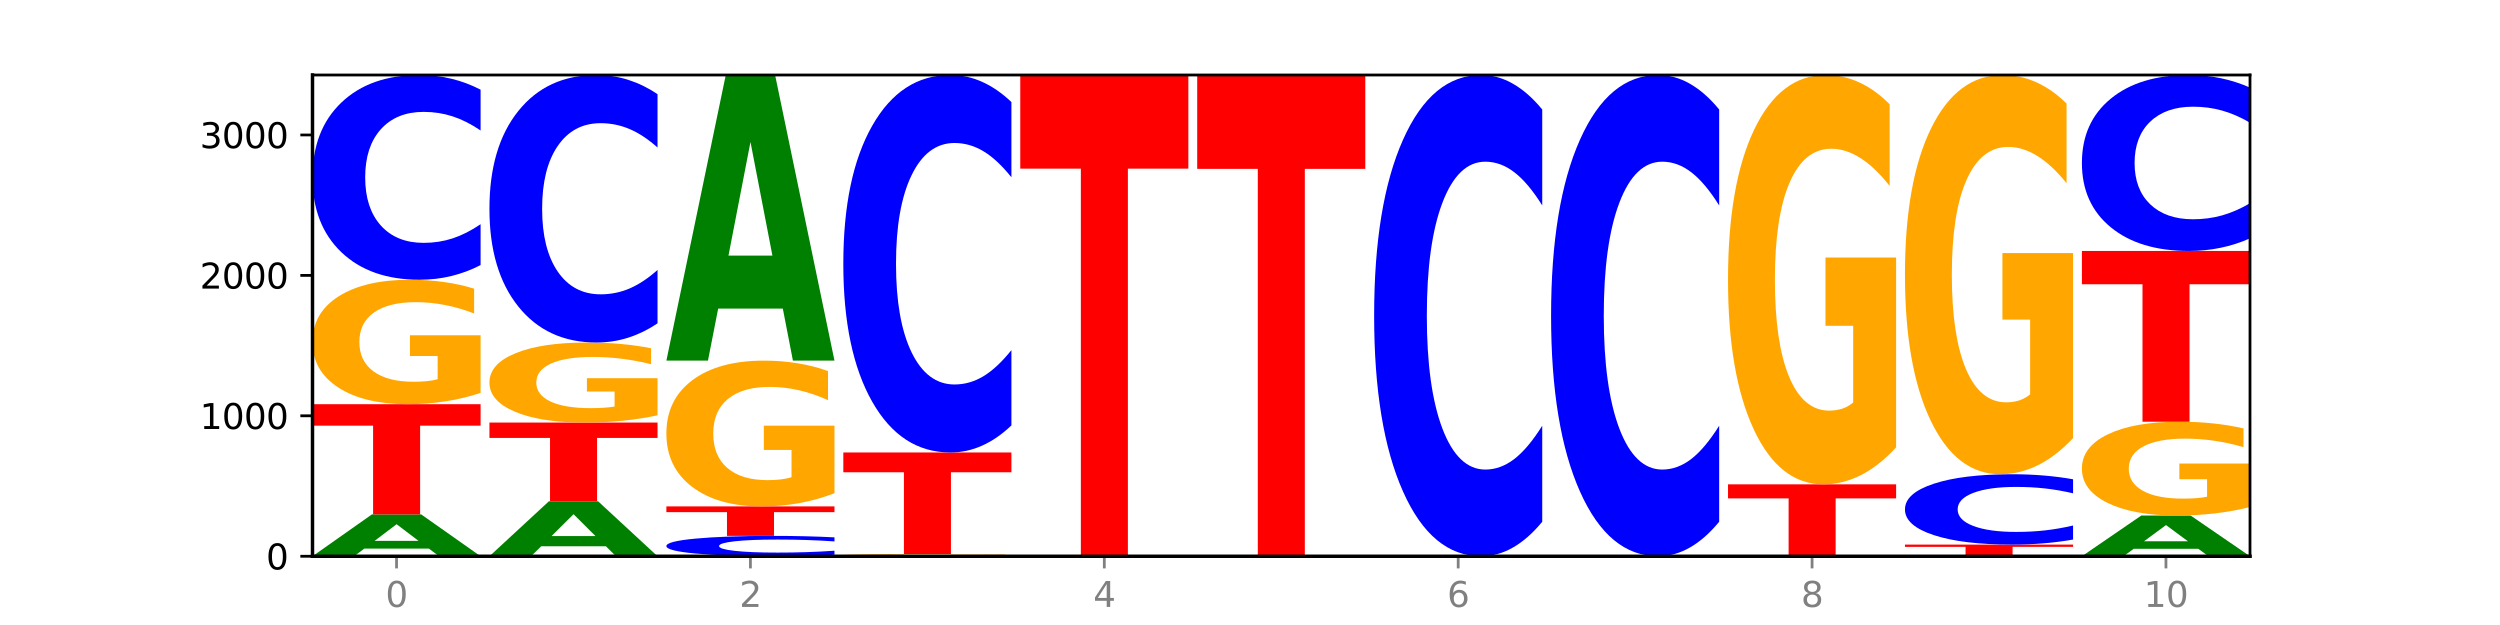 <?xml version="1.0" encoding="utf-8" standalone="no"?>
<!DOCTYPE svg PUBLIC "-//W3C//DTD SVG 1.1//EN"
  "http://www.w3.org/Graphics/SVG/1.1/DTD/svg11.dtd">
<svg xmlns:xlink="http://www.w3.org/1999/xlink" width="720pt" height="180pt" viewBox="0 0 720 180" xmlns="http://www.w3.org/2000/svg" version="1.1">
 <defs>
  <style type="text/css">*{stroke-linejoin: round; stroke-linecap: butt}</style>
 </defs>
 <g id="figure_1">
  <g id="patch_1">
   <path d="M 0 180 
L 720 180 
L 720 0 
L 0 0 
z
" style="fill: #ffffff"/>
  </g>
  <g id="axes_1">
   <g id="patch_2">
    <path d="M 90 160.2 
L 648 160.2 
L 648 21.6 
L 90 21.6 
z
" style="fill: #ffffff"/>
   </g>
   <g id="line2d_1">
    <path d="M 90 160.2 
L 648 160.2 
" clip-path="url(#pab0508250a)" style="fill: none; stroke: #000000; stroke-width: 0.5; stroke-linecap: square"/>
   </g>
   <g id="patch_3">
    <path d="M 123.534 158.004 
L 104.916 158.004 
L 101.977 160.2 
L 90 160.2 
L 107.104 148.148 
L 121.307 148.148 
L 138.411 160.2 
L 126.444 160.2 
L 123.534 158.004 
z
M 107.886 155.768 
L 120.535 155.768 
L 114.22 150.974 
L 107.886 155.768 
z
" clip-path="url(#pab0508250a)" style="fill: #008000"/>
   </g>
   <g id="patch_4">
    <path d="M 90 116.4 
L 138.411 116.4 
L 138.411 122.591 
L 120.994 122.591 
L 120.994 148.148 
L 107.45 148.148 
L 107.45 122.591 
L 90 122.591 
L 90 116.4 
z
" clip-path="url(#pab0508250a)" style="fill: #ff0000"/>
   </g>
   <g id="patch_5">
    <path d="M 138.411 113.158 
Q 133.529 114.779 128.277 115.593 
Q 123.026 116.4 117.428 116.4 
Q 104.777 116.4 97.389 111.574 
Q 90 106.747 90 98.494 
Q 90 90.145 97.519 85.356 
Q 105.048 80.567 118.144 80.567 
Q 123.189 80.567 127.811 81.218 
Q 132.444 81.862 136.545 83.135 
L 136.545 90.278 
Q 132.313 88.642 128.126 87.835 
Q 123.938 87.021 119.728 87.021 
Q 111.938 87.021 107.717 89.997 
Q 103.497 92.965 103.497 98.494 
Q 103.497 103.972 107.566 106.962 
Q 111.634 109.945 119.12 109.945 
Q 121.16 109.945 122.907 109.775 
Q 124.654 109.597 126.042 109.227 
L 126.042 102.521 
L 118.068 102.521 
L 118.068 96.548 
L 138.411 96.548 
L 138.411 113.158 
z
" clip-path="url(#pab0508250a)" style="fill: #ffa600"/>
   </g>
   <g id="patch_6">
    <path d="M 138.411 76.34 
Q 134.361 78.435 129.983 79.495 
Q 125.604 80.567 120.835 80.567 
Q 106.613 80.567 98.306 72.625 
Q 90 64.683 90 51.102 
Q 90 37.471 98.306 29.542 
Q 106.613 21.6 120.835 21.6 
Q 125.604 21.6 129.983 22.672 
Q 134.361 23.732 138.411 25.827 
L 138.411 37.581 
Q 134.325 34.804 130.361 33.513 
Q 126.397 32.222 122.018 32.222 
Q 114.163 32.222 109.662 37.252 
Q 105.173 42.271 105.173 51.102 
Q 105.173 59.896 109.662 64.927 
Q 114.163 69.945 122.018 69.945 
Q 126.397 69.945 130.361 68.654 
Q 134.325 67.351 138.411 64.573 
L 138.411 76.34 
z
" clip-path="url(#pab0508250a)" style="fill: #0000ff"/>
   </g>
   <g id="patch_7">
    <path d="M 174.493 157.319 
L 155.875 157.319 
L 152.935 160.2 
L 140.959 160.2 
L 158.063 144.387 
L 172.266 144.387 
L 189.37 160.2 
L 177.403 160.2 
L 174.493 157.319 
z
M 158.845 154.384 
L 171.494 154.384 
L 165.179 148.094 
L 158.845 154.384 
z
" clip-path="url(#pab0508250a)" style="fill: #008000"/>
   </g>
   <g id="patch_8">
    <path d="M 140.959 121.698 
L 189.37 121.698 
L 189.37 126.123 
L 171.953 126.123 
L 171.953 144.387 
L 158.409 144.387 
L 158.409 126.123 
L 140.959 126.123 
L 140.959 121.698 
z
" clip-path="url(#pab0508250a)" style="fill: #ff0000"/>
   </g>
   <g id="patch_9">
    <path d="M 189.37 119.612 
Q 184.488 120.655 179.236 121.179 
Q 173.985 121.698 168.387 121.698 
Q 155.736 121.698 148.347 118.593 
Q 140.959 115.488 140.959 110.178 
Q 140.959 104.807 148.478 101.726 
Q 156.007 98.645 169.103 98.645 
Q 174.148 98.645 178.77 99.064 
Q 183.403 99.478 187.504 100.297 
L 187.504 104.893 
Q 183.272 103.84 179.084 103.321 
Q 174.896 102.797 170.687 102.797 
Q 162.897 102.797 158.676 104.712 
Q 154.456 106.621 154.456 110.178 
Q 154.456 113.702 158.524 115.626 
Q 162.593 117.545 170.079 117.545 
Q 172.119 117.545 173.866 117.436 
Q 175.613 117.321 177.001 117.083 
L 177.001 112.769 
L 169.027 112.769 
L 169.027 108.926 
L 189.37 108.926 
L 189.37 119.612 
z
" clip-path="url(#pab0508250a)" style="fill: #ffa600"/>
   </g>
   <g id="patch_10">
    <path d="M 189.37 93.122 
Q 185.32 95.86 180.942 97.244 
Q 176.563 98.645 171.794 98.645 
Q 157.572 98.645 149.265 88.268 
Q 140.959 77.892 140.959 60.146 
Q 140.959 42.337 149.265 31.977 
Q 157.572 21.6 171.794 21.6 
Q 176.563 21.6 180.942 23.001 
Q 185.32 24.385 189.37 27.123 
L 189.37 42.481 
Q 185.284 38.852 181.32 37.165 
Q 177.356 35.478 172.977 35.478 
Q 165.122 35.478 160.621 42.051 
Q 156.132 48.608 156.132 60.146 
Q 156.132 71.637 160.621 78.21 
Q 165.122 84.767 172.977 84.767 
Q 177.356 84.767 181.32 83.08 
Q 185.284 81.377 189.37 77.748 
L 189.37 93.122 
z
" clip-path="url(#pab0508250a)" style="fill: #0000ff"/>
   </g>
   <g id="patch_11">
    <path d="M 240.329 159.78 
Q 236.279 159.988 231.9 160.093 
Q 227.522 160.2 222.753 160.2 
Q 208.53 160.2 200.224 159.41 
Q 191.918 158.62 191.918 157.27 
Q 191.918 155.914 200.224 155.126 
Q 208.53 154.336 222.753 154.336 
Q 227.522 154.336 231.9 154.442 
Q 236.279 154.548 240.329 154.756 
L 240.329 155.925 
Q 236.243 155.649 232.279 155.52 
Q 228.314 155.392 223.936 155.392 
Q 216.081 155.392 211.58 155.892 
Q 207.091 156.391 207.091 157.27 
Q 207.091 158.144 211.58 158.645 
Q 216.081 159.144 223.936 159.144 
Q 228.314 159.144 232.279 159.015 
Q 236.243 158.886 240.329 158.609 
L 240.329 159.78 
z
" clip-path="url(#pab0508250a)" style="fill: #0000ff"/>
   </g>
   <g id="patch_12">
    <path d="M 191.918 145.843 
L 240.329 145.843 
L 240.329 147.499 
L 222.912 147.499 
L 222.912 154.336 
L 209.368 154.336 
L 209.368 147.499 
L 191.918 147.499 
L 191.918 145.843 
z
" clip-path="url(#pab0508250a)" style="fill: #ff0000"/>
   </g>
   <g id="patch_13">
    <path d="M 240.329 142.044 
Q 235.446 143.943 230.195 144.897 
Q 224.944 145.843 219.346 145.843 
Q 206.695 145.843 199.306 140.189 
Q 191.918 134.534 191.918 124.865 
Q 191.918 115.084 199.437 109.473 
Q 206.966 103.862 220.062 103.862 
Q 225.107 103.862 229.729 104.625 
Q 234.361 105.38 238.463 106.871 
L 238.463 115.24 
Q 234.231 113.323 230.043 112.378 
Q 225.855 111.424 221.646 111.424 
Q 213.856 111.424 209.635 114.91 
Q 205.415 118.387 205.415 124.865 
Q 205.415 131.283 209.483 134.786 
Q 213.552 138.281 221.038 138.281 
Q 223.078 138.281 224.825 138.081 
Q 226.571 137.873 227.96 137.44 
L 227.96 129.583 
L 219.986 129.583 
L 219.986 122.585 
L 240.329 122.585 
L 240.329 142.044 
z
" clip-path="url(#pab0508250a)" style="fill: #ffa600"/>
   </g>
   <g id="patch_14">
    <path d="M 225.452 88.877 
L 206.834 88.877 
L 203.894 103.862 
L 191.918 103.862 
L 209.021 21.6 
L 223.225 21.6 
L 240.329 103.862 
L 228.362 103.862 
L 225.452 88.877 
z
M 209.803 73.609 
L 222.453 73.609 
L 216.138 40.887 
L 209.803 73.609 
z
" clip-path="url(#pab0508250a)" style="fill: #008000"/>
   </g>
   <g id="patch_15">
    <path d="M 291.288 160.141 
Q 286.405 160.171 281.154 160.185 
Q 275.903 160.2 270.305 160.2 
Q 257.654 160.2 250.265 160.113 
Q 242.877 160.026 242.877 159.877 
Q 242.877 159.726 250.395 159.639 
Q 257.925 159.553 271.021 159.553 
Q 276.066 159.553 280.688 159.565 
Q 285.32 159.576 289.422 159.599 
L 289.422 159.728 
Q 285.19 159.699 281.002 159.684 
Q 276.814 159.669 272.605 159.669 
Q 264.815 159.669 260.594 159.723 
Q 256.374 159.777 256.374 159.877 
Q 256.374 159.976 260.442 160.03 
Q 264.511 160.083 271.997 160.083 
Q 274.037 160.083 275.784 160.08 
Q 277.53 160.077 278.919 160.07 
L 278.919 159.949 
L 270.945 159.949 
L 270.945 159.841 
L 291.288 159.841 
L 291.288 160.141 
z
" clip-path="url(#pab0508250a)" style="fill: #ffa600"/>
   </g>
   <g id="patch_16">
    <path d="M 242.877 130.312 
L 291.288 130.312 
L 291.288 136.015 
L 273.871 136.015 
L 273.871 159.553 
L 260.327 159.553 
L 260.327 136.015 
L 242.877 136.015 
L 242.877 130.312 
z
" clip-path="url(#pab0508250a)" style="fill: #ff0000"/>
   </g>
   <g id="patch_17">
    <path d="M 291.288 122.52 
Q 287.238 126.382 282.859 128.336 
Q 278.481 130.312 273.711 130.312 
Q 259.489 130.312 251.183 115.671 
Q 242.877 101.029 242.877 75.99 
Q 242.877 50.861 251.183 36.242 
Q 259.489 21.6 273.711 21.6 
Q 278.481 21.6 282.859 23.576 
Q 287.238 25.53 291.288 29.392 
L 291.288 51.063 
Q 287.202 45.943 283.237 43.563 
Q 279.273 41.182 274.895 41.182 
Q 267.04 41.182 262.539 50.457 
Q 258.05 59.709 258.05 75.99 
Q 258.05 92.203 262.539 101.478 
Q 267.04 110.73 274.895 110.73 
Q 279.273 110.73 283.237 108.35 
Q 287.202 105.947 291.288 100.827 
L 291.288 122.52 
z
" clip-path="url(#pab0508250a)" style="fill: #0000ff"/>
   </g>
   <g id="patch_18">
    <path d="M 327.37 160.141 
L 308.752 160.141 
L 305.812 160.2 
L 293.836 160.2 
L 310.939 159.876 
L 325.143 159.876 
L 342.247 160.2 
L 330.28 160.2 
L 327.37 160.141 
z
M 311.721 160.081 
L 324.371 160.081 
L 318.056 159.952 
L 311.721 160.081 
z
" clip-path="url(#pab0508250a)" style="fill: #008000"/>
   </g>
   <g id="patch_19">
    <path d="M 293.836 21.6 
L 342.247 21.6 
L 342.247 48.568 
L 324.83 48.568 
L 324.83 159.876 
L 311.286 159.876 
L 311.286 48.568 
L 293.836 48.568 
L 293.836 21.6 
z
" clip-path="url(#pab0508250a)" style="fill: #ff0000"/>
   </g>
   <g id="patch_20">
    <path d="M 344.795 21.6 
L 393.205 21.6 
L 393.205 48.631 
L 375.789 48.631 
L 375.789 160.2 
L 362.245 160.2 
L 362.245 48.631 
L 344.795 48.631 
L 344.795 21.6 
z
" clip-path="url(#pab0508250a)" style="fill: #ff0000"/>
   </g>
   <g id="patch_21">
    <path d="M 444.164 150.265 
Q 440.115 155.19 435.736 157.681 
Q 431.357 160.2 426.588 160.2 
Q 412.366 160.2 404.06 141.533 
Q 395.753 122.866 395.753 90.943 
Q 395.753 58.905 404.06 40.267 
Q 412.366 21.6 426.588 21.6 
Q 431.357 21.6 435.736 24.119 
Q 440.115 26.61 444.164 31.535 
L 444.164 59.163 
Q 440.078 52.635 436.114 49.601 
Q 432.15 46.566 427.771 46.566 
Q 419.916 46.566 415.415 58.39 
Q 410.927 70.186 410.927 90.943 
Q 410.927 111.614 415.415 123.439 
Q 419.916 135.234 427.771 135.234 
Q 432.15 135.234 436.114 132.199 
Q 440.078 129.136 444.164 122.608 
L 444.164 150.265 
z
" clip-path="url(#pab0508250a)" style="fill: #0000ff"/>
   </g>
   <g id="patch_22">
    <path d="M 495.123 150.265 
Q 491.074 155.19 486.695 157.681 
Q 482.316 160.2 477.547 160.2 
Q 463.325 160.2 455.019 141.533 
Q 446.712 122.866 446.712 90.943 
Q 446.712 58.905 455.019 40.267 
Q 463.325 21.6 477.547 21.6 
Q 482.316 21.6 486.695 24.119 
Q 491.074 26.61 495.123 31.535 
L 495.123 59.163 
Q 491.037 52.635 487.073 49.601 
Q 483.109 46.566 478.73 46.566 
Q 470.875 46.566 466.374 58.39 
Q 461.886 70.186 461.886 90.943 
Q 461.886 111.614 466.374 123.439 
Q 470.875 135.234 478.73 135.234 
Q 483.109 135.234 487.073 132.199 
Q 491.037 129.136 495.123 122.608 
L 495.123 150.265 
z
" clip-path="url(#pab0508250a)" style="fill: #0000ff"/>
   </g>
   <g id="patch_23">
    <path d="M 497.671 139.493 
L 546.082 139.493 
L 546.082 143.531 
L 528.666 143.531 
L 528.666 160.2 
L 515.122 160.2 
L 515.122 143.531 
L 497.671 143.531 
L 497.671 139.493 
z
" clip-path="url(#pab0508250a)" style="fill: #ff0000"/>
   </g>
   <g id="patch_24">
    <path d="M 546.082 128.826 
Q 541.2 134.16 535.949 136.838 
Q 530.697 139.493 525.099 139.493 
Q 512.448 139.493 505.06 123.615 
Q 497.671 107.737 497.671 80.583 
Q 497.671 53.113 505.19 37.356 
Q 512.72 21.6 525.815 21.6 
Q 530.86 21.6 535.482 23.743 
Q 540.115 25.862 544.216 30.05 
L 544.216 53.551 
Q 539.985 48.169 535.797 45.515 
Q 531.609 42.836 527.399 42.836 
Q 519.609 42.836 515.389 52.626 
Q 511.168 62.391 511.168 80.583 
Q 511.168 98.604 515.237 108.443 
Q 519.305 118.257 526.792 118.257 
Q 528.831 118.257 530.578 117.697 
Q 532.325 117.112 533.714 115.895 
L 533.714 93.831 
L 525.739 93.831 
L 525.739 74.178 
L 546.082 74.178 
L 546.082 128.826 
z
" clip-path="url(#pab0508250a)" style="fill: #ffa600"/>
   </g>
   <g id="patch_25">
    <path d="M 548.63 156.843 
L 597.041 156.843 
L 597.041 157.498 
L 579.624 157.498 
L 579.624 160.2 
L 566.081 160.2 
L 566.081 157.498 
L 548.63 157.498 
L 548.63 156.843 
z
" clip-path="url(#pab0508250a)" style="fill: #ff0000"/>
   </g>
   <g id="patch_26">
    <path d="M 597.041 155.391 
Q 592.992 156.111 588.613 156.475 
Q 584.234 156.843 579.465 156.843 
Q 565.243 156.843 556.936 154.114 
Q 548.63 151.385 548.63 146.718 
Q 548.63 142.035 556.936 139.31 
Q 565.243 136.581 579.465 136.581 
Q 584.234 136.581 588.613 136.949 
Q 592.992 137.313 597.041 138.033 
L 597.041 142.072 
Q 592.955 141.118 588.991 140.674 
Q 585.027 140.231 580.648 140.231 
Q 572.793 140.231 568.292 141.959 
Q 563.804 143.684 563.804 146.718 
Q 563.804 149.74 568.292 151.469 
Q 572.793 153.193 580.648 153.193 
Q 585.027 153.193 588.991 152.75 
Q 592.955 152.302 597.041 151.348 
L 597.041 155.391 
z
" clip-path="url(#pab0508250a)" style="fill: #0000ff"/>
   </g>
   <g id="patch_27">
    <path d="M 597.041 126.178 
Q 592.159 131.379 586.908 133.992 
Q 581.656 136.581 576.058 136.581 
Q 563.407 136.581 556.019 121.095 
Q 548.63 105.609 548.63 79.126 
Q 548.63 52.334 556.149 36.967 
Q 563.679 21.6 576.774 21.6 
Q 581.819 21.6 586.441 23.69 
Q 591.074 25.757 595.175 29.842 
L 595.175 52.762 
Q 590.944 47.513 586.756 44.924 
Q 582.568 42.311 578.358 42.311 
Q 570.568 42.311 566.348 51.859 
Q 562.127 61.384 562.127 79.126 
Q 562.127 96.702 566.196 106.298 
Q 570.264 115.87 577.75 115.87 
Q 579.79 115.87 581.537 115.323 
Q 583.284 114.753 584.673 113.566 
L 584.673 92.047 
L 576.698 92.047 
L 576.698 72.879 
L 597.041 72.879 
L 597.041 126.178 
z
" clip-path="url(#pab0508250a)" style="fill: #ffa600"/>
   </g>
   <g id="patch_28">
    <path d="M 633.123 158.063 
L 614.505 158.063 
L 611.566 160.2 
L 599.589 160.2 
L 616.693 148.471 
L 630.896 148.471 
L 648 160.2 
L 636.033 160.2 
L 633.123 158.063 
z
M 617.475 155.887 
L 630.124 155.887 
L 623.809 151.221 
L 617.475 155.887 
z
" clip-path="url(#pab0508250a)" style="fill: #008000"/>
   </g>
   <g id="patch_29">
    <path d="M 648 146.027 
Q 643.118 147.249 637.866 147.863 
Q 632.615 148.471 627.017 148.471 
Q 614.366 148.471 606.978 144.833 
Q 599.589 141.194 599.589 134.972 
Q 599.589 128.677 607.108 125.066 
Q 614.637 121.455 627.733 121.455 
Q 632.778 121.455 637.4 121.946 
Q 642.033 122.432 646.134 123.392 
L 646.134 128.777 
Q 641.903 127.544 637.715 126.935 
Q 633.527 126.321 629.317 126.321 
Q 621.527 126.321 617.306 128.565 
Q 613.086 130.803 613.086 134.972 
Q 613.086 139.101 617.155 141.356 
Q 621.223 143.605 628.709 143.605 
Q 630.749 143.605 632.496 143.477 
Q 634.243 143.343 635.631 143.064 
L 635.631 138.008 
L 627.657 138.008 
L 627.657 133.504 
L 648 133.504 
L 648 146.027 
z
" clip-path="url(#pab0508250a)" style="fill: #ffa600"/>
   </g>
   <g id="patch_30">
    <path d="M 599.589 72.276 
L 648 72.276 
L 648 81.867 
L 630.583 81.867 
L 630.583 121.455 
L 617.04 121.455 
L 617.04 81.867 
L 599.589 81.867 
L 599.589 72.276 
z
" clip-path="url(#pab0508250a)" style="fill: #ff0000"/>
   </g>
   <g id="patch_31">
    <path d="M 648 68.643 
Q 643.951 70.444 639.572 71.355 
Q 635.193 72.276 630.424 72.276 
Q 616.202 72.276 607.895 65.451 
Q 599.589 58.625 599.589 46.954 
Q 599.589 35.24 607.895 28.425 
Q 616.202 21.6 630.424 21.6 
Q 635.193 21.6 639.572 22.521 
Q 643.951 23.432 648 25.232 
L 648 35.334 
Q 643.914 32.947 639.95 31.838 
Q 635.986 30.728 631.607 30.728 
Q 623.752 30.728 619.251 35.051 
Q 614.762 39.364 614.762 46.954 
Q 614.762 54.511 619.251 58.835 
Q 623.752 63.148 631.607 63.148 
Q 635.986 63.148 639.95 62.038 
Q 643.914 60.918 648 58.531 
L 648 68.643 
z
" clip-path="url(#pab0508250a)" style="fill: #0000ff"/>
   </g>
   <g id="matplotlib.axis_1">
    <g id="xtick_1">
     <g id="line2d_2">
      <defs>
       <path id="mf4b36c4f0d" d="M 0 0 
L 0 3.5 
" style="stroke: #808080; stroke-width: 0.8"/>
      </defs>
      <g>
       <use xlink:href="#mf4b36c4f0d" x="114.205" y="160.2" style="fill: #808080; stroke: #808080; stroke-width: 0.8"/>
      </g>
     </g>
     <g id="text_1">
      <!-- 0 -->
      <g style="fill: #808080" transform="translate(111.024 174.798) scale(0.1 -0.1)">
       <defs>
        <path id="DejaVuSans-30" d="M 2034 4250 
Q 1547 4250 1301 3770 
Q 1056 3291 1056 2328 
Q 1056 1369 1301 889 
Q 1547 409 2034 409 
Q 2525 409 2770 889 
Q 3016 1369 3016 2328 
Q 3016 3291 2770 3770 
Q 2525 4250 2034 4250 
z
M 2034 4750 
Q 2819 4750 3233 4129 
Q 3647 3509 3647 2328 
Q 3647 1150 3233 529 
Q 2819 -91 2034 -91 
Q 1250 -91 836 529 
Q 422 1150 422 2328 
Q 422 3509 836 4129 
Q 1250 4750 2034 4750 
z
" transform="scale(0.016)"/>
       </defs>
       <use xlink:href="#DejaVuSans-30"/>
      </g>
     </g>
    </g>
    <g id="xtick_2">
     <g id="line2d_3">
      <g>
       <use xlink:href="#mf4b36c4f0d" x="216.123" y="160.2" style="fill: #808080; stroke: #808080; stroke-width: 0.8"/>
      </g>
     </g>
     <g id="text_2">
      <!-- 2 -->
      <g style="fill: #808080" transform="translate(212.942 174.798) scale(0.1 -0.1)">
       <defs>
        <path id="DejaVuSans-32" d="M 1228 531 
L 3431 531 
L 3431 0 
L 469 0 
L 469 531 
Q 828 903 1448 1529 
Q 2069 2156 2228 2338 
Q 2531 2678 2651 2914 
Q 2772 3150 2772 3378 
Q 2772 3750 2511 3984 
Q 2250 4219 1831 4219 
Q 1534 4219 1204 4116 
Q 875 4013 500 3803 
L 500 4441 
Q 881 4594 1212 4672 
Q 1544 4750 1819 4750 
Q 2544 4750 2975 4387 
Q 3406 4025 3406 3419 
Q 3406 3131 3298 2873 
Q 3191 2616 2906 2266 
Q 2828 2175 2409 1742 
Q 1991 1309 1228 531 
z
" transform="scale(0.016)"/>
       </defs>
       <use xlink:href="#DejaVuSans-32"/>
      </g>
     </g>
    </g>
    <g id="xtick_3">
     <g id="line2d_4">
      <g>
       <use xlink:href="#mf4b36c4f0d" x="318.041" y="160.2" style="fill: #808080; stroke: #808080; stroke-width: 0.8"/>
      </g>
     </g>
     <g id="text_3">
      <!-- 4 -->
      <g style="fill: #808080" transform="translate(314.86 174.798) scale(0.1 -0.1)">
       <defs>
        <path id="DejaVuSans-34" d="M 2419 4116 
L 825 1625 
L 2419 1625 
L 2419 4116 
z
M 2253 4666 
L 3047 4666 
L 3047 1625 
L 3713 1625 
L 3713 1100 
L 3047 1100 
L 3047 0 
L 2419 0 
L 2419 1100 
L 313 1100 
L 313 1709 
L 2253 4666 
z
" transform="scale(0.016)"/>
       </defs>
       <use xlink:href="#DejaVuSans-34"/>
      </g>
     </g>
    </g>
    <g id="xtick_4">
     <g id="line2d_5">
      <g>
       <use xlink:href="#mf4b36c4f0d" x="419.959" y="160.2" style="fill: #808080; stroke: #808080; stroke-width: 0.8"/>
      </g>
     </g>
     <g id="text_4">
      <!-- 6 -->
      <g style="fill: #808080" transform="translate(416.778 174.798) scale(0.1 -0.1)">
       <defs>
        <path id="DejaVuSans-36" d="M 2113 2584 
Q 1688 2584 1439 2293 
Q 1191 2003 1191 1497 
Q 1191 994 1439 701 
Q 1688 409 2113 409 
Q 2538 409 2786 701 
Q 3034 994 3034 1497 
Q 3034 2003 2786 2293 
Q 2538 2584 2113 2584 
z
M 3366 4563 
L 3366 3988 
Q 3128 4100 2886 4159 
Q 2644 4219 2406 4219 
Q 1781 4219 1451 3797 
Q 1122 3375 1075 2522 
Q 1259 2794 1537 2939 
Q 1816 3084 2150 3084 
Q 2853 3084 3261 2657 
Q 3669 2231 3669 1497 
Q 3669 778 3244 343 
Q 2819 -91 2113 -91 
Q 1303 -91 875 529 
Q 447 1150 447 2328 
Q 447 3434 972 4092 
Q 1497 4750 2381 4750 
Q 2619 4750 2861 4703 
Q 3103 4656 3366 4563 
z
" transform="scale(0.016)"/>
       </defs>
       <use xlink:href="#DejaVuSans-36"/>
      </g>
     </g>
    </g>
    <g id="xtick_5">
     <g id="line2d_6">
      <g>
       <use xlink:href="#mf4b36c4f0d" x="521.877" y="160.2" style="fill: #808080; stroke: #808080; stroke-width: 0.8"/>
      </g>
     </g>
     <g id="text_5">
      <!-- 8 -->
      <g style="fill: #808080" transform="translate(518.695 174.798) scale(0.1 -0.1)">
       <defs>
        <path id="DejaVuSans-38" d="M 2034 2216 
Q 1584 2216 1326 1975 
Q 1069 1734 1069 1313 
Q 1069 891 1326 650 
Q 1584 409 2034 409 
Q 2484 409 2743 651 
Q 3003 894 3003 1313 
Q 3003 1734 2745 1975 
Q 2488 2216 2034 2216 
z
M 1403 2484 
Q 997 2584 770 2862 
Q 544 3141 544 3541 
Q 544 4100 942 4425 
Q 1341 4750 2034 4750 
Q 2731 4750 3128 4425 
Q 3525 4100 3525 3541 
Q 3525 3141 3298 2862 
Q 3072 2584 2669 2484 
Q 3125 2378 3379 2068 
Q 3634 1759 3634 1313 
Q 3634 634 3220 271 
Q 2806 -91 2034 -91 
Q 1263 -91 848 271 
Q 434 634 434 1313 
Q 434 1759 690 2068 
Q 947 2378 1403 2484 
z
M 1172 3481 
Q 1172 3119 1398 2916 
Q 1625 2713 2034 2713 
Q 2441 2713 2670 2916 
Q 2900 3119 2900 3481 
Q 2900 3844 2670 4047 
Q 2441 4250 2034 4250 
Q 1625 4250 1398 4047 
Q 1172 3844 1172 3481 
z
" transform="scale(0.016)"/>
       </defs>
       <use xlink:href="#DejaVuSans-38"/>
      </g>
     </g>
    </g>
    <g id="xtick_6">
     <g id="line2d_7">
      <g>
       <use xlink:href="#mf4b36c4f0d" x="623.795" y="160.2" style="fill: #808080; stroke: #808080; stroke-width: 0.8"/>
      </g>
     </g>
     <g id="text_6">
      <!-- 10 -->
      <g style="fill: #808080" transform="translate(617.432 174.798) scale(0.1 -0.1)">
       <defs>
        <path id="DejaVuSans-31" d="M 794 531 
L 1825 531 
L 1825 4091 
L 703 3866 
L 703 4441 
L 1819 4666 
L 2450 4666 
L 2450 531 
L 3481 531 
L 3481 0 
L 794 0 
L 794 531 
z
" transform="scale(0.016)"/>
       </defs>
       <use xlink:href="#DejaVuSans-31"/>
       <use xlink:href="#DejaVuSans-30" x="63.623"/>
      </g>
     </g>
    </g>
   </g>
   <g id="matplotlib.axis_2">
    <g id="ytick_1">
     <g id="line2d_8">
      <defs>
       <path id="mc89904114e" d="M 0 0 
L -3.5 0 
" style="stroke: #000000; stroke-width: 0.8"/>
      </defs>
      <g>
       <use xlink:href="#mc89904114e" x="90" y="160.2" style="stroke: #000000; stroke-width: 0.8"/>
      </g>
     </g>
     <g id="text_7">
      <!-- 0 -->
      <g transform="translate(76.638 163.999) scale(0.1 -0.1)">
       <use xlink:href="#DejaVuSans-30"/>
      </g>
     </g>
    </g>
    <g id="ytick_2">
     <g id="line2d_9">
      <g>
       <use xlink:href="#mc89904114e" x="90" y="119.756" style="stroke: #000000; stroke-width: 0.8"/>
      </g>
     </g>
     <g id="text_8">
      <!-- 1000 -->
      <g transform="translate(57.55 123.556) scale(0.1 -0.1)">
       <use xlink:href="#DejaVuSans-31"/>
       <use xlink:href="#DejaVuSans-30" x="63.623"/>
       <use xlink:href="#DejaVuSans-30" x="127.246"/>
       <use xlink:href="#DejaVuSans-30" x="190.869"/>
      </g>
     </g>
    </g>
    <g id="ytick_3">
     <g id="line2d_10">
      <g>
       <use xlink:href="#mc89904114e" x="90" y="79.313" style="stroke: #000000; stroke-width: 0.8"/>
      </g>
     </g>
     <g id="text_9">
      <!-- 2000 -->
      <g transform="translate(57.55 83.112) scale(0.1 -0.1)">
       <use xlink:href="#DejaVuSans-32"/>
       <use xlink:href="#DejaVuSans-30" x="63.623"/>
       <use xlink:href="#DejaVuSans-30" x="127.246"/>
       <use xlink:href="#DejaVuSans-30" x="190.869"/>
      </g>
     </g>
    </g>
    <g id="ytick_4">
     <g id="line2d_11">
      <g>
       <use xlink:href="#mc89904114e" x="90" y="38.869" style="stroke: #000000; stroke-width: 0.8"/>
      </g>
     </g>
     <g id="text_10">
      <!-- 3000 -->
      <g transform="translate(57.55 42.669) scale(0.1 -0.1)">
       <defs>
        <path id="DejaVuSans-33" d="M 2597 2516 
Q 3050 2419 3304 2112 
Q 3559 1806 3559 1356 
Q 3559 666 3084 287 
Q 2609 -91 1734 -91 
Q 1441 -91 1130 -33 
Q 819 25 488 141 
L 488 750 
Q 750 597 1062 519 
Q 1375 441 1716 441 
Q 2309 441 2620 675 
Q 2931 909 2931 1356 
Q 2931 1769 2642 2001 
Q 2353 2234 1838 2234 
L 1294 2234 
L 1294 2753 
L 1863 2753 
Q 2328 2753 2575 2939 
Q 2822 3125 2822 3475 
Q 2822 3834 2567 4026 
Q 2313 4219 1838 4219 
Q 1578 4219 1281 4162 
Q 984 4106 628 3988 
L 628 4550 
Q 988 4650 1302 4700 
Q 1616 4750 1894 4750 
Q 2613 4750 3031 4423 
Q 3450 4097 3450 3541 
Q 3450 3153 3228 2886 
Q 3006 2619 2597 2516 
z
" transform="scale(0.016)"/>
       </defs>
       <use xlink:href="#DejaVuSans-33"/>
       <use xlink:href="#DejaVuSans-30" x="63.623"/>
       <use xlink:href="#DejaVuSans-30" x="127.246"/>
       <use xlink:href="#DejaVuSans-30" x="190.869"/>
      </g>
     </g>
    </g>
   </g>
   <g id="patch_32">
    <path d="M 90 160.2 
L 90 21.6 
" style="fill: none; stroke: #000000; stroke-linejoin: miter; stroke-linecap: square"/>
   </g>
   <g id="patch_33">
    <path d="M 648 160.2 
L 648 21.6 
" style="fill: none; stroke: #000000; stroke-width: 0.8; stroke-linejoin: miter; stroke-linecap: square"/>
   </g>
   <g id="patch_34">
    <path d="M 90 160.2 
L 648 160.2 
" style="fill: none; stroke: #000000; stroke-linejoin: miter; stroke-linecap: square"/>
   </g>
   <g id="patch_35">
    <path d="M 90 21.6 
L 648 21.6 
" style="fill: none; stroke: #000000; stroke-width: 0.8; stroke-linejoin: miter; stroke-linecap: square"/>
   </g>
  </g>
 </g>
 <defs>
  <clipPath id="pab0508250a">
   <rect x="90" y="21.6" width="558" height="138.6"/>
  </clipPath>
 </defs>
</svg>
